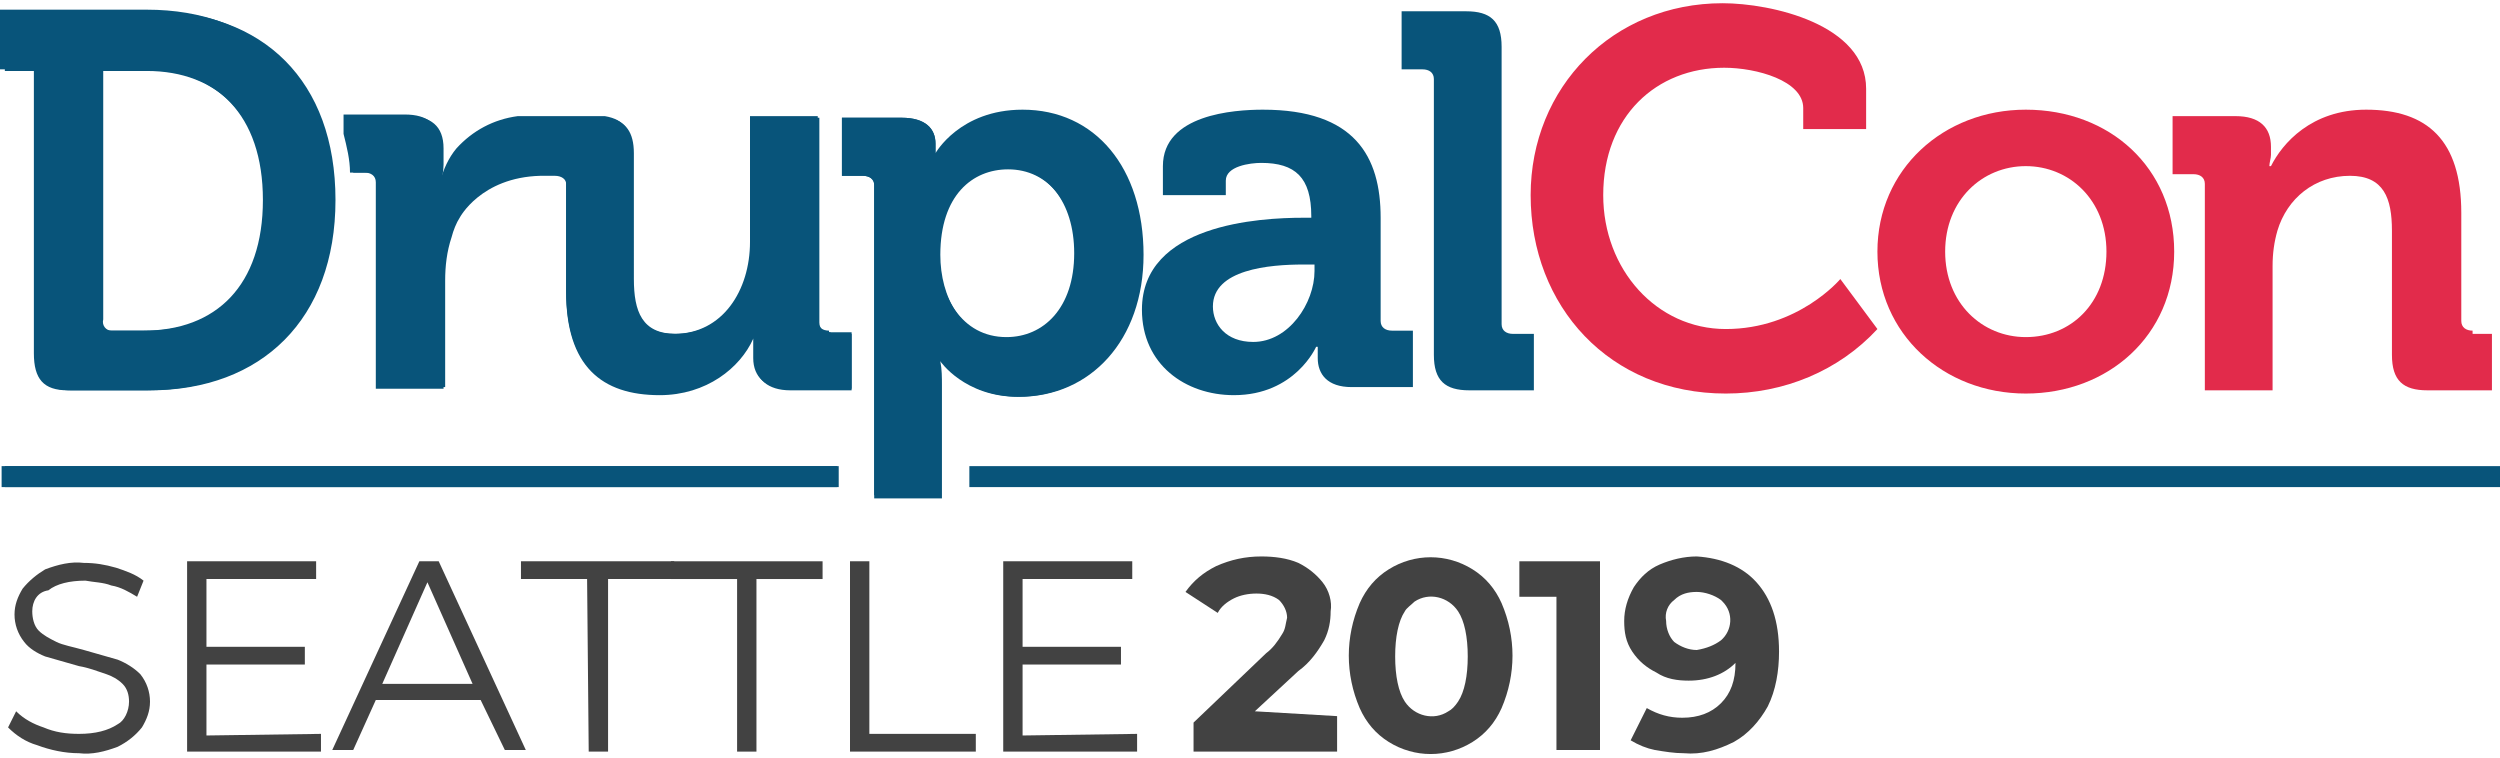 <?xml version="1.0" encoding="utf-8"?>
<!-- Generator: Adobe Illustrator 22.0.1, SVG Export Plug-In . SVG Version: 6.00 Build 0)  -->
<svg version="1.1" id="Livello_1" xmlns="http://www.w3.org/2000/svg" xmlns:xlink="http://www.w3.org/1999/xlink" x="0px" y="0px"
	 width="155px" height="47px" viewBox="0 0 155 47" enable-background="new 0 0 155 47" xml:space="preserve">
<g id="Layer_2">
	<g id="Livello_1_1_">
		<rect x="0.3" y="28.9" fill="#08547A" width="51.6" height="1.3"/>
		<path fill="#08547A" d="M2.3,4.4h-2V0.7h9.1c6.9,0,11.4,4.3,11.4,11.7S16.2,24.2,9.3,24.2H4.4c-1.5,0-2.1-0.7-2.1-2.2V4.4z
			 M7.1,20.5h2c4.5,0,7.3-2.8,7.3-8.1c0-5.2-2.9-8-7.3-8H6.4v15.4c-0.1,0.4,0.2,0.7,0.5,0.7C7,20.5,7.1,20.5,7.1,20.5z"/>
		<path fill="#08547A" d="M63.4,6.9c-3.9,0-5.3,2.7-5.3,2.7H58V8.9c0-0.9-0.6-1.6-2.1-1.6h-3.7v3.6h1.3c0.4,0,0.7,0.2,0.7,0.5
			c0,0.1,0,0.1,0,0.2v19.1h4.1v-6.9c0-0.5,0-1-0.1-1.4h0.1c0,0,1.5,2.2,4.8,2.2c4.4,0,7.7-3.5,7.7-8.8C70.8,10.5,67.9,6.9,63.4,6.9z
			 M62.4,21c-2.8,0-4.1-2.6-4.1-5.2c0-3.7,2-5.3,4.2-5.3c2.5,0,4.2,2.1,4.2,5.3C66.6,19.1,64.7,21,62.4,21z"/>
		<path fill="#08547A" d="M51.5,20.6c-0.4,0-0.7-0.2-0.7-0.6c0,0,0-0.1,0-0.1V7.3h-4.2V15c0,3-1.7,5.7-4.7,5.7
			c-2.1,0-2.6-1.4-2.6-3.4V9.5c0-1.3-0.5-2-1.6-2.2h-5.4c-0.9,0.1-2.6,0.5-3.8,2c-0.5,0.6-0.8,1.3-1,2h-0.1c0-0.3,0.1-0.7,0.1-1.1
			v-1c0-1.4-0.8-2-2.2-2h-3.8v1.2c0.2,0.8,0.4,1.6,0.4,2.3h0.9c0.4,0,0.7,0.2,0.7,0.6c0,0.1,0,0.1,0,0.2v12.5h4.1v-6.6
			c0-0.9,0.1-1.8,0.4-2.7c0.1-0.4,0.3-0.9,0.5-1.2l0,0c0,0,1.3-2.5,5-2.6v0h0.9c0.4,0,0.7,0.2,0.7,0.5c0,0.1,0,0.1,0,0.2v6.5
			c0,4.6,2.2,6.4,5.8,6.4c2.9,0,5-1.7,5.8-3.5h0.1c0,0,0,0.4,0,0.8v0.5c0,1.2,0.8,1.9,2.2,1.9h3.8v-3.5H51.5z"/>
		<rect x="0.1" y="28.9" fill="#08547A" width="51.9" height="1.3"/>
		<rect x="60.1" y="28.9" fill="#08547A" width="94.9" height="1.3"/>
		<path fill="#08547A" d="M2.1,4.3H0V0.6h9.1c6.9,0,11.4,4.3,11.4,11.8S16,24.2,9.1,24.2H4.2c-1.5,0-2.1-0.7-2.1-2.3L2.1,4.3z
			 M6.9,20.5h2c4.5,0,7.4-2.8,7.4-8.1c0-5.3-2.9-8.1-7.4-8.1H6.2v15.5c0,0.4,0.2,0.7,0.6,0.7C6.8,20.5,6.8,20.5,6.9,20.5L6.9,20.5z"
			/>
		<path fill="#08547A" d="M63.4,6.8c-3.9,0-5.4,2.7-5.4,2.7H58V8.9c0-0.9-0.6-1.6-2.1-1.6h-3.7v3.6h1.3c0.4,0,0.7,0.2,0.7,0.6
			c0,0.1,0,0.1,0,0.2v19.2h4.2v-7c0-0.5,0-1-0.1-1.5h0.1c0,0,1.5,2.2,4.8,2.2c4.4,0,7.7-3.5,7.7-8.8C70.9,10.4,67.9,6.8,63.4,6.8z
			 M62.4,20.9c-2.8,0-4.2-2.6-4.2-5.2c0-3.7,2-5.3,4.2-5.3c2.5,0,4.2,2.1,4.2,5.3C66.6,19.1,64.7,20.9,62.4,20.9L62.4,20.9z"/>
		<path fill="#08547A" d="M85.6,19.8v-6.3c0-3.8-1.6-6.7-7.3-6.7c-1.8,0-6.2,0.3-6.2,3.5v1.8h3.9v-0.9c0-0.9,1.5-1.1,2.2-1.1
			c2.1,0,3.1,0.9,3.1,3.3v0.1h-0.5c-2.7,0-10,0.4-10,5.7c0,3.4,2.7,5.3,5.7,5.3c3.8,0,5.1-3,5.1-3h0.1c0,0,0,0.3,0,0.7
			c0,1,0.6,1.8,2.1,1.8h3.8v-3.5h-1.3c-0.4,0-0.7-0.2-0.7-0.6C85.6,19.9,85.6,19.9,85.6,19.8z M81.5,16.8c0,2-1.6,4.4-3.8,4.4
			c-1.7,0-2.5-1.1-2.5-2.2c0-2.3,3.5-2.6,5.6-2.6h0.7V16.8z"/>
		<path fill="#08547A" d="M93.1,19.8V2.9c0-1.6-0.7-2.2-2.2-2.2h-4v3.6h1.3c0.4,0,0.7,0.2,0.7,0.6c0,0.1,0,0.1,0,0.2v16.9
			c0,1.6,0.7,2.2,2.2,2.2h4v-3.5h-1.3c-0.4,0-0.7-0.2-0.7-0.6C93.1,19.9,93.1,19.9,93.1,19.8z"/>
		<path fill="#E22B4B" d="M107,20.4c-4.3,0-7.6-3.7-7.6-8.3c0-4.9,3.3-7.9,7.5-7.9c2,0,4.9,0.8,4.9,2.5v1.3h3.9V5.5
			c0-4-5.9-5.3-8.9-5.3c-6.8,0-11.9,5.2-11.9,11.9c0,6.9,4.9,12.3,12.1,12.3c3.6,0,7-1.4,9.4-4l-2.3-3.1
			C114.1,17.3,111.5,20.4,107,20.4z"/>
		<path fill="#E22B4B" d="M125.6,6.8c-5.1,0-9.2,3.7-9.2,8.8s4.1,8.8,9.2,8.8c5.1,0,9.2-3.6,9.2-8.8S130.8,6.8,125.6,6.8z
			 M125.6,20.9c-2.7,0-5-2.1-5-5.3s2.3-5.3,5-5.3c2.7,0,5,2.1,5,5.3S128.4,20.9,125.6,20.9L125.6,20.9z"/>
		<path fill="#E22B4B" d="M153.3,20.5c-0.4,0-0.7-0.2-0.7-0.6c0,0,0-0.1,0-0.1v-6.6c0-4.5-2.1-6.4-5.9-6.4c-3.4,0-5.2,2.1-5.9,3.5
			h-0.1c0-0.2,0.1-0.5,0.1-0.7V9.1c0-1.2-0.7-1.9-2.2-1.9h-3.9v3.6h1.3c0.4,0,0.7,0.2,0.7,0.6c0,0.1,0,0.1,0,0.2v12.6h4.2v-7.7
			c0-0.8,0.1-1.5,0.3-2.2c0.6-2,2.3-3.4,4.5-3.4c2.1,0,2.6,1.4,2.6,3.4v7.7c0,1.6,0.7,2.2,2.2,2.2h4v-3.5H153.3z"/>
		<path fill="#08547A" d="M51.4,20.5c-0.4,0-0.7-0.2-0.7-0.6c0,0,0-0.1,0-0.1V7.2h-4.2V15c0,3-1.7,5.7-4.7,5.7
			c-2.1,0-2.6-1.4-2.6-3.4V9.4c0-1.3-0.5-2-1.7-2.2h-5.4c-1.5,0.2-2.8,0.9-3.8,2c-0.5,0.6-0.8,1.3-1,2h-0.1c0-0.3,0.1-0.7,0.1-1.1
			v-1c0-1.4-0.8-2-2.2-2h-3.8v1.2c0.2,0.8,0.4,1.6,0.4,2.4h0.9c0.4,0,0.7,0.2,0.7,0.6c0,0.1,0,0.1,0,0.2v12.6h4.2v-6.7
			c0-0.9,0.1-1.8,0.4-2.7c0.1-0.4,0.3-0.9,0.5-1.3l0,0c0,0,1.3-2.6,5.1-2.6v0h0.9c0.4-0.1,0.7,0.2,0.7,0.5c0,0.1,0,0.1,0,0.2v6.5
			c0,4.6,2.2,6.4,5.8,6.4c2.9,0,5-1.8,5.8-3.5h0c0,0,0,0.4,0,0.8v0.5c0,1.2,0.8,1.9,2.2,1.9h3.9v-3.5H51.4z"/>
		<path fill="#424242" d="M2.3,46.2C1.6,46,1,45.6,0.5,45.1l0.5-1c0.5,0.5,1.1,0.8,1.7,1c0.7,0.3,1.4,0.4,2.2,0.4
			c1,0,1.8-0.2,2.4-0.6C7.7,44.7,8,44.1,8,43.5c0-0.4-0.1-0.8-0.4-1.1c-0.3-0.3-0.7-0.5-1-0.6c-0.6-0.2-1.1-0.4-1.7-0.5
			c-0.7-0.2-1.4-0.4-2.1-0.6c-0.5-0.2-1-0.5-1.3-0.9c-0.4-0.5-0.6-1.1-0.6-1.7c0-0.6,0.2-1.1,0.5-1.6c0.4-0.5,0.9-0.9,1.4-1.2
			c0.8-0.3,1.6-0.5,2.4-0.4c0.7,0,1.3,0.1,2,0.3c0.6,0.2,1.2,0.4,1.7,0.8l-0.4,1c-0.5-0.3-1-0.6-1.6-0.7c-0.5-0.2-1.1-0.2-1.6-0.3
			c-1,0-1.8,0.2-2.3,0.6C2.3,36.7,2,37.3,2,37.9c0,0.4,0.1,0.9,0.4,1.2c0.3,0.3,0.7,0.5,1.1,0.7c0.4,0.2,1,0.3,1.7,0.5
			c0.7,0.2,1.4,0.4,2.1,0.6c0.5,0.2,1,0.5,1.4,0.9c0.4,0.5,0.6,1.1,0.6,1.7c0,0.6-0.2,1.1-0.5,1.6c-0.4,0.5-0.9,0.9-1.5,1.2
			c-0.8,0.3-1.6,0.5-2.4,0.4C4,46.7,3.1,46.5,2.3,46.2z"/>
		<path fill="#424242" d="M19.9,45.5v1.1h-8.3V34.8h8v1.1h-6.8v4.2h6.1v1.1h-6.1v4.4L19.9,45.5z"/>
		<path fill="#424242" d="M29.8,43.4h-6.5l-1.4,3.1h-1.3l5.4-11.7h1.2l5.4,11.7h-1.3L29.8,43.4z M29.3,42.4l-2.8-6.3l-2.8,6.3
			L29.3,42.4z"/>
		<path fill="#424242" d="M36.4,35.9h-4.1v-1.1h9.5v1.1h-4.1v10.7h-1.2L36.4,35.9z"/>
		<path fill="#424242" d="M45.7,35.9h-4.1v-1.1H51v1.1h-4.1v10.7h-1.2V35.9z"/>
		<path fill="#424242" d="M52.7,34.8h1.2v10.7h6.6v1.1h-7.8V34.8z"/>
		<path fill="#424242" d="M70.5,45.5v1.1h-8.3V34.8h8v1.1h-6.8v4.2h6.1v1.1h-6.1v4.4L70.5,45.5z"/>
		<path fill="#424242" d="M82.9,44.4v2.2H74v-1.8l4.5-4.3c0.4-0.3,0.7-0.7,1-1.2c0.2-0.3,0.2-0.6,0.3-1c0-0.4-0.2-0.8-0.5-1.1
			c-0.4-0.3-0.9-0.4-1.4-0.4c-0.5,0-1,0.1-1.4,0.3c-0.4,0.2-0.8,0.5-1,0.9l-2-1.3c0.5-0.7,1.1-1.2,1.9-1.6c0.9-0.4,1.8-0.6,2.8-0.6
			c0.8,0,1.6,0.1,2.3,0.4c0.6,0.3,1.1,0.7,1.5,1.2c0.4,0.5,0.6,1.2,0.5,1.8c0,0.6-0.1,1.2-0.4,1.8c-0.4,0.7-0.9,1.4-1.6,1.9
			l-2.7,2.5L82.9,44.4z"/>
		<path fill="#424242" d="M86.1,46c-0.8-0.5-1.4-1.2-1.8-2.1c-0.9-2.1-0.9-4.4,0-6.5c0.4-0.9,1-1.6,1.8-2.1c1.6-1,3.6-1,5.2,0
			c0.8,0.5,1.4,1.2,1.8,2.1c0.9,2.1,0.9,4.4,0,6.5c-0.4,0.9-1,1.6-1.8,2.1C89.7,47,87.7,47,86.1,46L86.1,46z M90.4,43.5
			c0.4-0.6,0.6-1.6,0.6-2.8s-0.2-2.2-0.6-2.8c-0.6-0.9-1.8-1.2-2.7-0.6c-0.2,0.2-0.5,0.4-0.6,0.6c-0.4,0.6-0.6,1.6-0.6,2.8
			s0.2,2.2,0.6,2.8c0.6,0.9,1.8,1.2,2.7,0.6C90,44,90.2,43.8,90.4,43.5z"/>
		<path fill="#424242" d="M99.2,34.8v11.7h-2.7V37h-2.3v-2.2H99.2z"/>
		<path fill="#424242" d="M108.9,36.1c0.9,1,1.4,2.4,1.4,4.3c0,1.2-0.2,2.4-0.7,3.4c-0.5,0.9-1.2,1.7-2.1,2.2c-1,0.5-2,0.8-3.1,0.7
			c-0.6,0-1.2-0.1-1.8-0.2c-0.5-0.1-1-0.3-1.5-0.6l1-2c0.7,0.4,1.4,0.6,2.2,0.6c1,0,1.8-0.3,2.4-0.9c0.6-0.6,0.9-1.4,0.9-2.5
			c-0.7,0.7-1.7,1.1-2.9,1.1c-0.7,0-1.4-0.1-2-0.5c-0.6-0.3-1.1-0.7-1.5-1.3c-0.4-0.6-0.5-1.2-0.5-1.9c0-0.7,0.2-1.4,0.6-2.1
			c0.4-0.6,0.9-1.1,1.6-1.4c0.7-0.3,1.5-0.5,2.3-0.5C106.7,34.6,108,35.1,108.9,36.1z M106.7,39.7c0.7-0.6,0.8-1.7,0.1-2.4
			c0,0-0.1-0.1-0.1-0.1c-0.4-0.3-1-0.5-1.5-0.5c-0.5,0-1,0.1-1.4,0.5c-0.4,0.3-0.6,0.8-0.5,1.3c0,0.5,0.2,1,0.5,1.3
			c0.4,0.3,0.9,0.5,1.4,0.5C105.8,40.2,106.3,40,106.7,39.7L106.7,39.7z"/>
	</g>
</g>
</svg>

